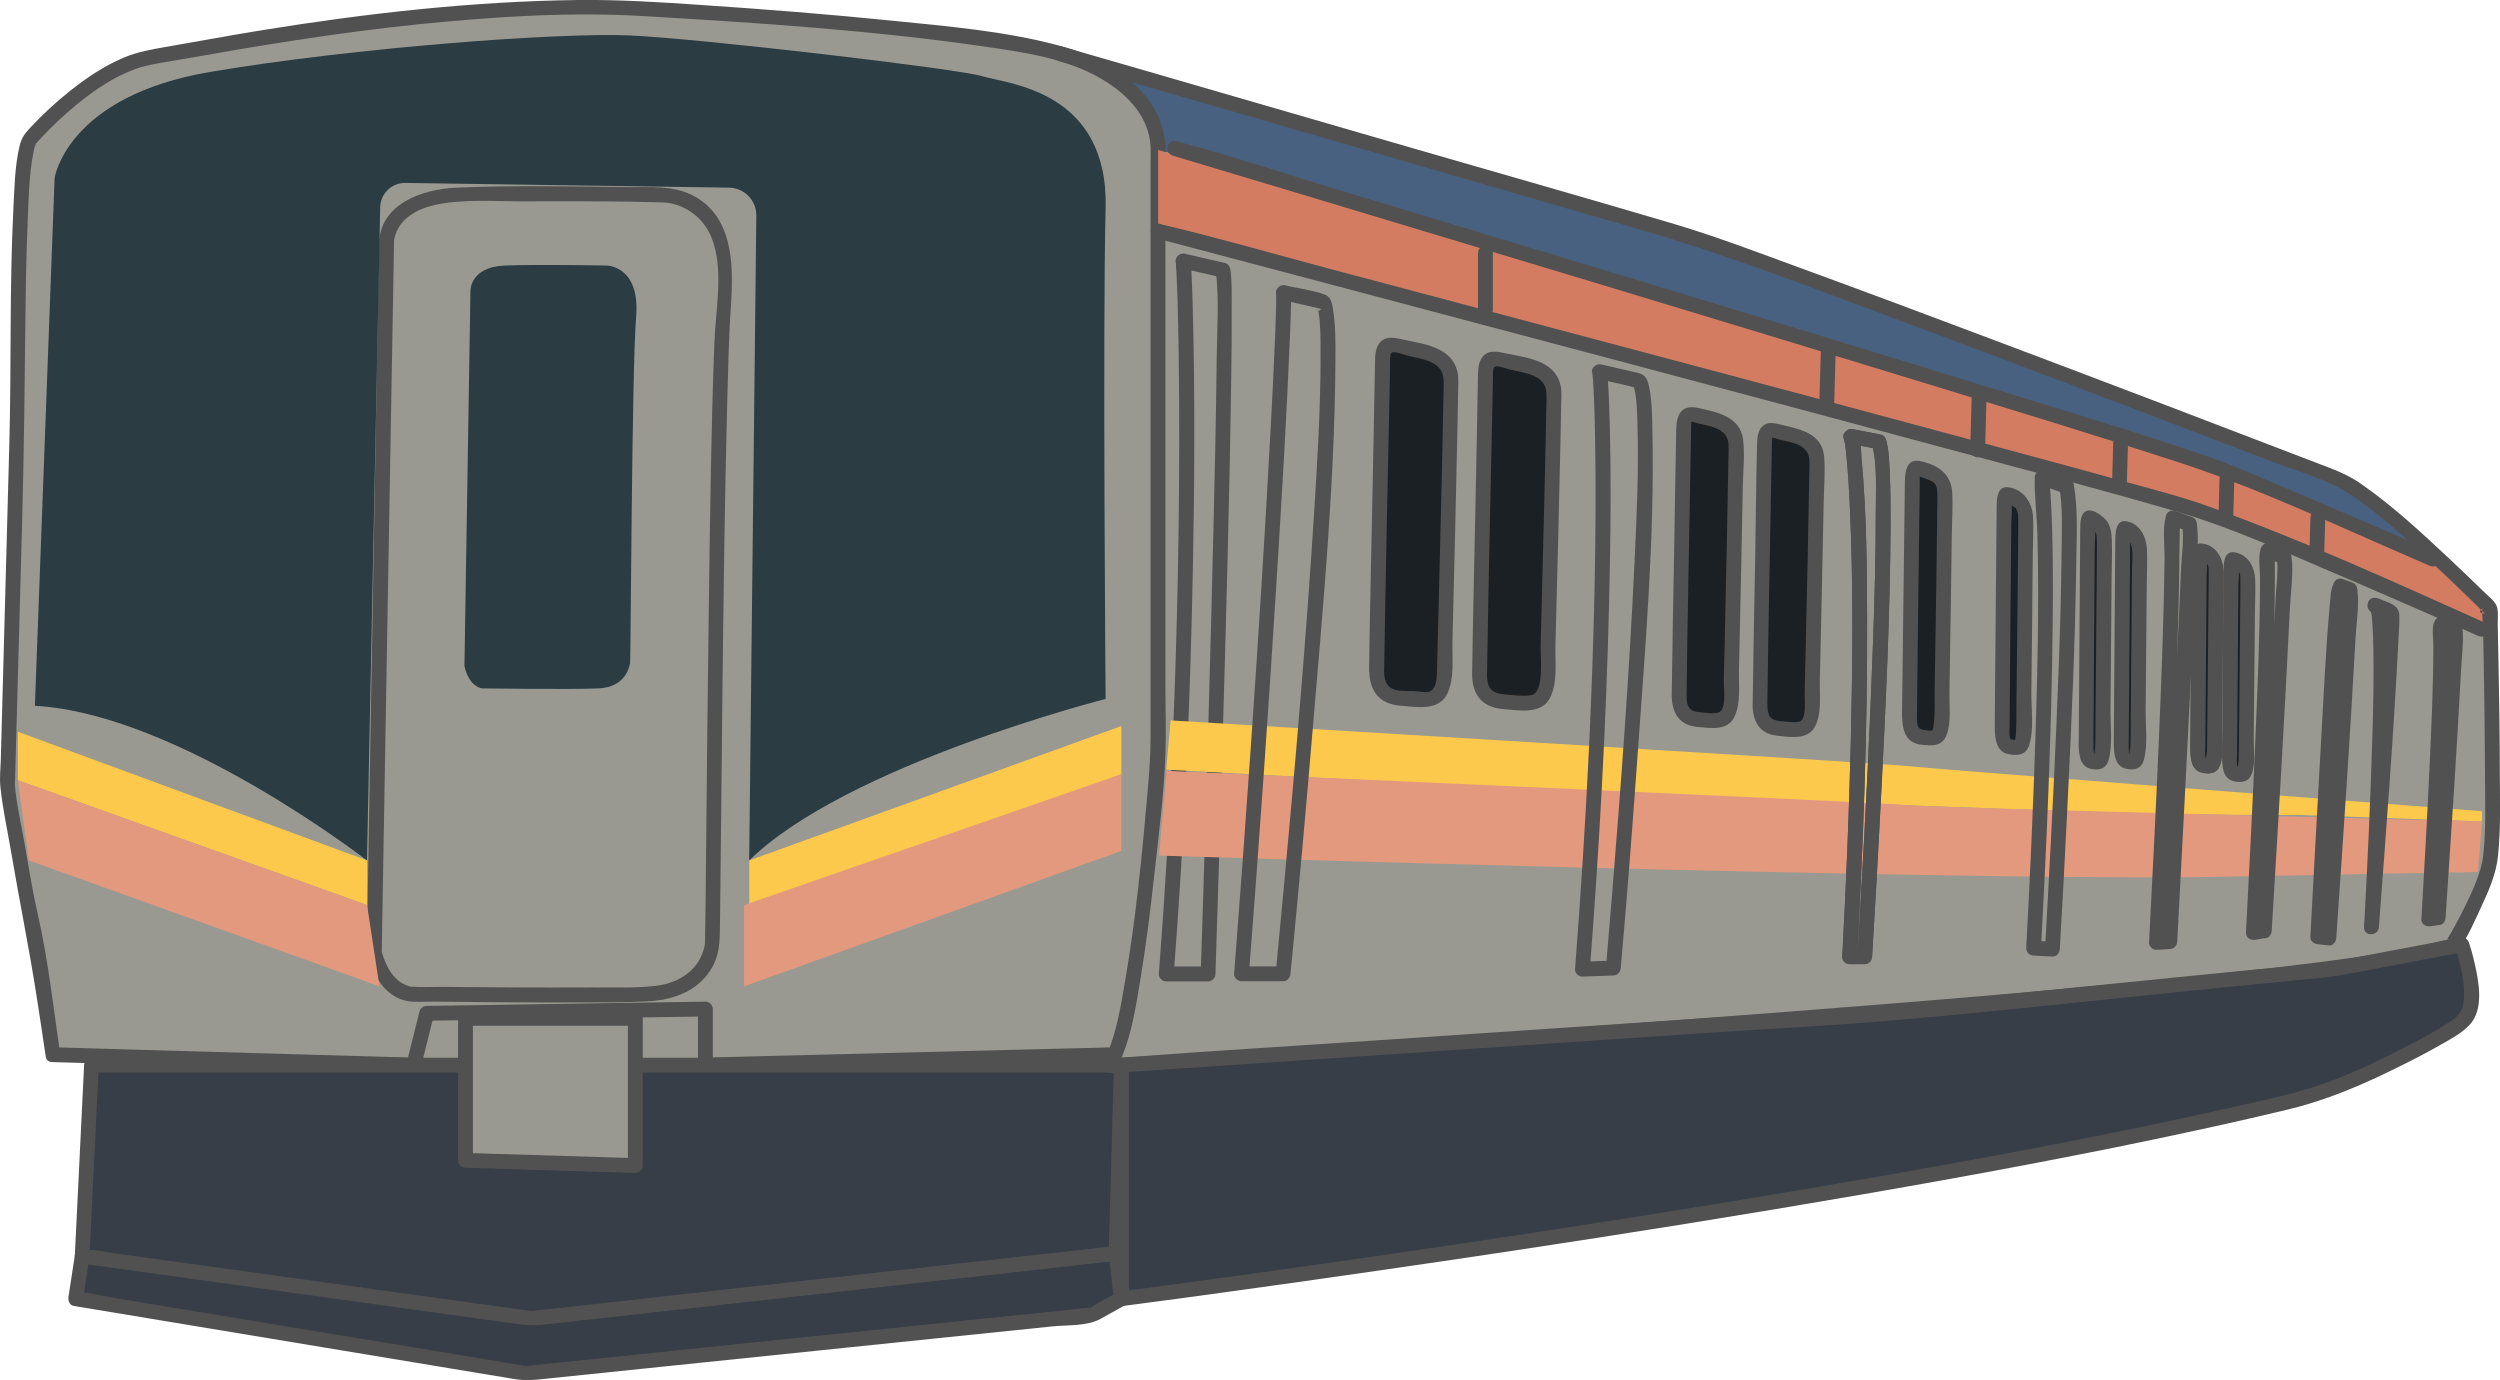 <svg width="192" height="106" viewBox="0 0 192 106" fill="none" xmlns="http://www.w3.org/2000/svg">
<g clip-path="url(#clip0_572_2)">
<path d="M6.311 96.476L5.815 99.745L40.393 105.48L83.914 100.978L86.118 99.745L85.723 96.261L6.311 96.476Z" fill="#373E48"/>
<path d="M5.761 96.322L5.259 99.591C5.219 99.872 5.326 100.234 5.654 100.294C10.646 101.125 15.644 101.949 20.635 102.78C26.906 103.818 33.183 104.857 39.454 105.902C40.285 106.043 40.928 105.996 41.772 105.902C44.278 105.641 46.777 105.386 49.283 105.125C56.82 104.348 64.357 103.564 71.894 102.787L80.798 101.869C81.937 101.748 83.478 101.869 84.51 101.293C85.139 100.944 85.769 100.589 86.399 100.241C86.56 100.154 86.701 99.939 86.68 99.752L86.285 96.268C86.252 95.96 86.051 95.698 85.716 95.698C83.083 95.705 80.45 95.712 77.817 95.719L58.85 95.772C51.199 95.792 43.554 95.812 35.904 95.832C29.291 95.853 22.678 95.866 16.072 95.886C13.895 95.886 11.717 95.899 9.54 95.906C8.515 95.906 7.463 95.846 6.445 95.913C6.398 95.913 6.358 95.913 6.311 95.913C5.581 95.913 5.574 97.052 6.311 97.052C8.944 97.045 11.577 97.038 14.21 97.032L33.177 96.978C40.828 96.958 48.472 96.938 56.123 96.918C62.736 96.898 69.348 96.884 75.954 96.864C78.132 96.864 80.309 96.851 82.487 96.844H84.51C84.838 96.844 85.26 96.911 85.582 96.837C85.622 96.831 85.675 96.837 85.716 96.837L85.146 96.268L85.541 99.752L85.823 99.263C85.18 99.618 84.503 99.946 83.887 100.341C83.579 100.542 83.625 100.382 83.887 100.415C83.84 100.415 83.786 100.428 83.739 100.428C83.177 100.442 82.594 100.549 82.031 100.603L74.165 101.413C66.635 102.19 59.098 102.974 51.567 103.751L43.045 104.636L40.855 104.864C40.707 104.877 40.56 104.897 40.412 104.911C40.479 104.911 40.593 104.944 40.359 104.911C34.791 103.973 29.224 103.061 23.656 102.144C19.985 101.534 16.314 100.924 12.649 100.321L8.582 99.644C7.825 99.517 7.041 99.316 6.271 99.263C6.17 99.256 6.063 99.229 5.962 99.209L6.358 99.912L6.86 96.643C6.967 95.926 5.869 95.618 5.761 96.342V96.322Z" fill="#515151"/>
<path d="M29.144 86.151L30.798 70.434H54.75L57.148 89.508L29.144 86.151Z" fill="#999991"/>
<path d="M88.945 17.747C88.945 17.747 83.921 79.378 82.219 83.86L148.01 77.549L184.851 73.737L188.302 72.685L190.627 68.069L191.41 62.367L191.424 48.62L170.956 39.769L153.778 35.019L88.959 17.754L88.945 17.747Z" fill="#999991"/>
<path d="M84.685 5.239L88.946 11.51C88.946 11.51 123.891 22.578 152.003 30.229L166.897 35.22L186.909 42.958L185.461 41.243C185.461 41.243 184.858 39.3 180.497 37.277C171.091 32.916 133.887 19.295 132.675 19.154C130.899 18.953 84.685 5.232 84.685 5.232V5.239Z" fill="#486180"/>
<path d="M4.06 81.006C4.06 81.006 2.633 71.345 2.318 70.233C2.003 69.121 0.576 60.257 0.576 60.257L1.367 31.274C1.367 31.274 1.206 11.952 2.318 10.686C3.43 9.42 7.705 4.978 11.818 4.341C15.939 3.705 31.897 0.255 48.003 0.589C48.003 0.589 76.692 2.137 82.433 4.449C82.433 4.449 88.945 6.432 88.945 11.51V57.966C88.945 57.966 87.619 76.229 85.636 80.999L54.187 81.797V77.495L32.782 77.824L31.79 81.797L4.067 80.999L4.06 81.006Z" fill="#999991"/>
<path d="M4.61 80.852C4.094 77.341 3.705 73.75 2.915 70.286C2.54 68.631 2.258 66.963 1.977 65.288C1.695 63.613 1.26 61.838 1.126 60.116C1.153 60.465 1.153 59.861 1.159 59.761L1.2 58.314L1.334 53.416L1.702 39.963C1.849 34.63 1.896 29.318 1.957 23.985C1.983 21.62 2.03 19.255 2.131 16.89C2.205 15.175 2.231 13.406 2.566 11.717C2.607 11.503 2.653 11.289 2.727 11.088C2.7 11.168 2.787 10.98 2.741 11.047C2.741 11.047 2.988 10.773 3.082 10.672C3.98 9.708 4.945 8.796 5.97 7.966C7.303 6.88 8.79 5.875 10.418 5.292C11.396 4.944 12.422 4.823 13.44 4.643C19.664 3.544 25.881 2.499 32.172 1.862C37.854 1.293 43.629 0.897 49.337 1.232C58.12 1.748 66.957 2.318 75.667 3.584C78.528 3.999 81.516 4.422 84.108 5.788C86.232 6.914 88.269 8.743 88.363 11.309C88.383 11.798 88.363 12.287 88.363 12.769V56.585C88.363 57.979 88.262 59.339 88.142 60.733C87.719 65.623 87.237 70.528 86.406 75.365C86.091 77.2 85.783 79.117 85.073 80.845L85.623 80.43C82.085 80.517 78.541 80.611 75.004 80.698C69.356 80.838 63.715 80.986 58.067 81.126C56.767 81.16 55.474 81.193 54.174 81.227L54.744 81.796V77.495C54.744 77.194 54.482 76.919 54.174 76.926C47.917 77.019 41.652 77.12 35.395 77.214C34.517 77.227 33.646 77.241 32.769 77.254C32.521 77.254 32.279 77.428 32.219 77.669C31.891 78.996 31.556 80.316 31.228 81.642L31.777 81.227C23.691 80.992 15.597 80.765 7.511 80.53C6.358 80.497 5.206 80.463 4.047 80.43C3.317 80.409 3.317 81.549 4.047 81.569C12.133 81.803 20.227 82.031 28.313 82.265C29.466 82.299 30.618 82.332 31.777 82.366C32.018 82.373 32.266 82.185 32.326 81.95C32.655 80.624 32.99 79.304 33.318 77.978L32.769 78.393C39.026 78.299 45.29 78.199 51.548 78.105C52.425 78.091 53.297 78.078 54.174 78.065L53.605 77.495V81.796C53.605 82.098 53.866 82.373 54.174 82.366C57.712 82.279 61.256 82.185 64.793 82.098C70.441 81.957 76.082 81.81 81.73 81.669C83.03 81.636 84.323 81.602 85.623 81.569C85.897 81.562 86.071 81.394 86.172 81.153C86.936 79.284 87.251 77.214 87.579 75.237C88.008 72.645 88.336 70.032 88.624 67.412C88.972 64.283 89.388 61.101 89.502 57.952C89.569 56.183 89.502 54.401 89.502 52.633V40.613C89.502 32.232 89.502 23.857 89.502 15.476C89.502 13.647 89.783 11.416 89.214 9.641C88.128 6.251 84.497 4.334 81.248 3.477C77.114 2.378 72.739 2.016 68.498 1.588C63.627 1.092 58.737 0.71 53.852 0.382C50.71 0.167 47.588 -0.034 44.419 -0C36.306 0.1 28.22 1.011 20.22 2.304C17.735 2.706 15.256 3.169 12.777 3.597C11.665 3.792 10.593 3.973 9.547 4.408C8.02 5.045 6.646 5.976 5.353 7.001C4.295 7.845 3.297 8.77 2.372 9.754C1.963 10.19 1.675 10.532 1.528 11.114C1.126 12.716 1.113 14.458 1.025 16.092C0.724 22.075 0.878 28.065 0.717 34.054L0.061 58.361C0.041 59.031 -0.04 59.734 0.027 60.404C0.195 62.079 0.57 63.754 0.851 65.409C1.488 69.181 2.258 72.913 2.841 76.698C3.069 78.178 3.297 79.666 3.511 81.147C3.618 81.87 4.717 81.562 4.61 80.845V80.852Z" fill="#515151"/>
<path d="M29.318 73.114C29.372 70.112 29.419 67.111 29.472 64.116C29.586 57.631 29.693 51.152 29.807 44.667L30.136 25.834L30.236 20.092C30.243 19.65 30.249 19.215 30.256 18.773C30.263 18.444 30.243 18.464 30.33 18.156C30.725 16.729 32.112 16.012 33.472 15.724C35.623 15.269 38.028 15.47 40.219 15.463C43.763 15.449 47.313 15.443 50.858 15.543C52.412 15.583 53.96 16.582 54.623 18.196C55.621 20.602 54.971 23.637 54.871 26.196C54.609 32.875 54.536 39.562 54.442 46.248C54.348 52.934 54.281 59.969 54.214 66.829C54.194 68.598 54.187 70.367 54.147 72.136C54.147 72.283 54.147 72.43 54.134 72.578C54.12 72.732 54.161 72.417 54.141 72.524C54.107 72.685 54.067 72.846 54.02 73C53.511 74.661 51.97 75.539 50.308 75.72C48.741 75.894 47.119 75.827 45.545 75.834C43.522 75.847 41.505 75.841 39.482 75.834C37.673 75.827 35.864 75.807 34.062 75.794C33.211 75.787 32.333 75.841 31.489 75.767C31.475 75.767 31.643 75.807 31.449 75.753C31.254 75.7 31.067 75.62 30.886 75.512C29.981 74.97 29.553 73.951 29.285 72.98C29.097 72.27 27.992 72.571 28.186 73.281C28.595 74.795 29.546 76.544 31.241 76.872C31.857 76.993 32.541 76.919 33.164 76.926C36.983 76.966 40.808 77 44.627 76.986C46.309 76.986 47.997 76.986 49.678 76.906C51.581 76.819 53.471 76.196 54.549 74.534C55.279 73.402 55.279 72.33 55.293 71.057C55.373 65.161 55.413 59.266 55.48 53.37C55.568 45.812 55.655 38.262 55.856 30.705C55.923 28.233 55.976 25.754 56.144 23.281C56.345 20.24 56.278 16.535 53.136 14.974C51.635 14.23 49.967 14.391 48.345 14.371C43.923 14.317 39.482 14.223 35.06 14.411C32.527 14.518 29.291 15.59 29.11 18.572C29.057 19.496 29.077 20.434 29.064 21.359L28.776 37.994C28.655 45.035 28.534 52.083 28.407 59.125L28.179 72.451L28.166 73.121C28.152 73.851 29.291 73.857 29.305 73.121L29.318 73.114Z" fill="#515151"/>
<path d="M35.669 51.172L36.131 22.29C36.131 22.29 36.131 20.494 38.771 20.394C41.411 20.293 46.59 20.394 46.59 20.394C46.59 20.394 49.182 20.394 48.854 24.34C48.526 28.286 48.439 50.723 48.392 50.918C48.345 51.112 48.117 52.767 45.986 52.867C43.856 52.968 37.009 52.867 37.009 52.867C37.009 52.867 36.037 52.767 35.669 51.166V51.172Z" fill="#2B3C43"/>
<path d="M2.68 54.2L4.194 13.667C4.194 13.667 5.125 7.376 16.193 5.514C27.261 3.651 42.985 2.486 48.338 2.72C53.698 2.954 73.616 5.279 75.479 5.862C77.341 6.445 85.146 6.907 84.912 15.999C84.677 25.084 84.912 53.678 84.912 53.678C84.912 53.678 64.987 58.75 57.537 66.086L58.086 16.568C58.1 15.389 57.162 14.424 55.983 14.411L31.127 14.049C30.081 14.036 29.224 14.867 29.197 15.912L28.185 66.086C28.185 66.086 13.627 54.79 2.68 54.207V54.2Z" fill="#2B3C43"/>
<path d="M1.373 56.197L28.192 66.079V69.509L1.373 59.922V56.197Z" fill="#FCC94C"/>
<path d="M1.373 59.922L2.211 66.079L29.143 75.747L28.192 69.509L1.373 59.922Z" fill="#E3997E"/>
<path d="M86.118 55.761L57.544 66.079V70.434L86.118 59.46V55.761Z" fill="#FCC94C"/>
<path d="M88.945 11.51V17.747C88.945 17.747 123.77 26.892 151.882 34.55L171.941 40.372L190.62 48.352L191.23 47.956C191.23 47.956 191.27 44.975 186.902 42.965C175.023 37.505 159.285 31.951 158.073 31.817C156.297 31.616 88.945 11.517 88.945 11.517V11.51Z" fill="#D37C62"/>
<path d="M86.118 59.46V65.349L57.148 75.747V69.509L86.118 59.46Z" fill="#E3997E"/>
<path d="M7.028 81.803L6.312 96.476L40.828 101.259L85.723 96.261L86.118 81.803H7.028Z" fill="#373E48"/>
<path d="M6.459 81.803C6.251 86.071 6.043 90.339 5.836 94.606L5.742 96.476C5.728 96.697 5.923 96.992 6.157 97.025C11.028 97.702 15.905 98.378 20.776 99.055C27.074 99.926 33.365 100.804 39.662 101.675C40.466 101.788 41.069 101.809 41.88 101.715L48.573 100.971C55.929 100.154 63.279 99.336 70.635 98.512C75.586 97.963 80.544 97.427 85.495 96.858C85.569 96.851 85.649 96.837 85.723 96.831C86.038 96.797 86.286 96.596 86.292 96.261C86.406 92.054 86.52 87.846 86.641 83.639L86.694 81.803C86.701 81.495 86.426 81.234 86.125 81.234H78.253C71.948 81.234 65.644 81.234 59.346 81.234H10.237C9.219 81.234 8.174 81.167 7.162 81.234C7.115 81.234 7.075 81.234 7.028 81.234C6.298 81.234 6.291 82.373 7.028 82.373H33.814C41.411 82.373 49.002 82.373 56.599 82.373C63.192 82.373 69.784 82.373 76.377 82.373H84.906C85.234 82.373 85.669 82.453 85.984 82.373C86.024 82.366 86.078 82.373 86.118 82.373L85.549 81.803C85.435 86.011 85.321 90.218 85.2 94.425L85.147 96.261L85.716 95.692C81.589 96.154 77.462 96.61 73.328 97.072C65.885 97.903 58.448 98.727 51.005 99.558C48.359 99.852 45.719 100.147 43.073 100.442C42.423 100.516 41.773 100.569 41.13 100.656C41.029 100.67 40.922 100.683 40.815 100.69C41.083 100.67 40.842 100.69 40.701 100.676C35.066 99.892 29.425 99.115 23.791 98.332C20.186 97.829 16.575 97.333 12.971 96.831L8.998 96.281C8.268 96.181 7.49 95.987 6.754 95.973C6.66 95.973 6.553 95.946 6.459 95.933L6.874 96.482C7.082 92.215 7.29 87.947 7.497 83.679L7.591 81.81C7.624 81.08 6.486 81.08 6.452 81.81L6.459 81.803Z" fill="#515151"/>
<path d="M35.75 78.206V89.113L48.794 89.508V78.206H35.75Z" fill="#999991"/>
<path d="M35.18 78.206V89.113C35.18 89.427 35.441 89.675 35.749 89.682C39.548 89.796 43.353 89.917 47.152 90.031C47.701 90.051 48.244 90.064 48.794 90.084C49.102 90.091 49.363 89.816 49.363 89.515V78.206C49.363 77.897 49.102 77.636 48.794 77.636H35.749C35.019 77.636 35.012 78.775 35.749 78.775H48.794L48.224 78.206V89.515L48.794 88.945C44.995 88.831 41.189 88.711 37.391 88.597C36.841 88.577 36.298 88.563 35.749 88.543L36.319 89.113V78.206C36.319 77.475 35.18 77.469 35.18 78.206Z" fill="#515151"/>
<path d="M86.118 82.373C90.513 82.105 94.902 81.823 99.297 81.535C109.4 80.872 119.496 80.175 129.586 79.425C140.781 78.594 151.97 77.71 163.145 76.644C167.687 76.209 172.23 75.754 176.759 75.204C179.887 74.822 183.036 74.434 186.131 73.817C186.868 73.67 188.349 73.569 188.825 72.926C189.542 71.955 190.057 70.722 190.567 69.63C191.143 68.397 191.706 67.111 191.846 65.744C192.067 63.66 191.994 61.523 191.987 59.426C191.987 56.599 191.94 53.778 191.886 50.951C191.866 49.953 191.846 48.955 191.826 47.956C191.819 47.561 191.873 47.105 191.799 46.717C191.699 46.201 191.116 45.806 190.761 45.451C189.91 44.613 189.046 43.789 188.175 42.972C186.018 40.949 183.82 38.898 181.388 37.203C180.618 36.661 179.86 36.299 178.996 35.964C170.595 32.735 162.187 29.526 153.758 26.35C148.586 24.4 143.407 22.457 138.215 20.561C135.039 19.402 131.864 18.183 128.628 17.218C122.009 15.255 115.362 13.373 108.73 11.45C100.194 8.978 91.659 6.499 83.124 4.026C82.621 3.879 82.125 3.738 81.623 3.591C80.919 3.383 80.618 4.489 81.321 4.69C87.746 6.552 94.165 8.415 100.59 10.277C109.205 12.776 117.821 15.275 126.437 17.774C132.648 19.576 138.698 21.935 144.754 24.186C154.676 27.877 164.565 31.649 174.454 35.435C176.383 36.172 178.715 36.815 180.35 37.873C182.755 39.428 184.885 41.464 186.976 43.407C187.9 44.265 188.811 45.136 189.716 46.02C189.99 46.288 190.265 46.556 190.533 46.824C190.593 46.884 190.674 47.005 190.754 47.045C191.069 47.199 190.057 47.139 190.667 46.724C190.567 46.797 190.694 47.836 190.694 47.956C190.714 49.008 190.741 50.053 190.754 51.105C190.801 53.879 190.841 56.653 190.848 59.426C190.848 61.517 190.942 63.66 190.707 65.744C190.567 66.963 189.89 68.444 189.3 69.637C188.979 70.3 188.63 70.95 188.269 71.593C188.161 71.787 188.014 71.981 187.927 72.189C187.719 72.698 187.94 71.935 188.101 72.156C188.061 72.095 185.528 72.779 185.327 72.812C183.941 73.074 182.547 73.288 181.154 73.489C177.221 74.052 173.261 74.487 169.308 74.896C158.616 76.008 147.903 76.879 137.183 77.71C126.464 78.54 115.905 79.291 105.266 80.001C99.169 80.41 93.079 80.805 86.983 81.187C86.694 81.207 86.406 81.22 86.118 81.24C85.388 81.287 85.381 82.426 86.118 82.379V82.373Z" fill="#515151"/>
<path d="M90.058 11.952C93.341 12.937 96.623 13.922 99.906 14.907C107.524 17.198 115.141 19.496 122.759 21.794C131.341 24.387 139.917 26.993 148.492 29.626C154.737 31.542 160.994 33.445 167.205 35.468C173.502 37.518 179.519 40.399 185.595 43.012C185.937 43.159 186.272 43.307 186.614 43.454C187.277 43.742 187.86 42.757 187.19 42.469C183.478 40.868 179.76 39.274 176.035 37.692C173.683 36.694 171.352 35.649 168.926 34.838C163.259 32.942 157.524 31.214 151.815 29.459C143.334 26.846 134.838 24.266 126.35 21.694C118.404 19.288 110.458 16.89 102.512 14.498C98.533 13.299 94.567 11.952 90.54 10.9C90.48 10.887 90.419 10.867 90.359 10.847C89.656 10.639 89.354 11.738 90.058 11.945V11.952Z" fill="#515151"/>
<path d="M190.908 47.856C183.9 44.707 176.852 41.484 169.616 38.892C167.586 38.161 165.482 37.625 163.405 37.049C160.263 36.178 157.114 35.327 153.972 34.477C145.316 32.138 136.647 29.82 127.984 27.516C119.475 25.251 110.967 22.993 102.458 20.735C98.077 19.576 93.702 18.297 89.287 17.252C89.22 17.238 89.153 17.218 89.086 17.198C88.375 17.01 88.074 18.109 88.784 18.297C92.382 19.248 95.98 20.2 99.577 21.151C107.758 23.315 115.938 25.486 124.118 27.663C132.962 30.015 141.806 32.373 150.642 34.758C156.23 36.265 161.831 37.726 167.378 39.354C171.284 40.5 175.056 42.215 178.795 43.809C182.533 45.404 186.084 46.951 189.708 48.566C189.916 48.66 190.124 48.754 190.325 48.841C190.988 49.136 191.571 48.157 190.901 47.856H190.908Z" fill="#515151"/>
<path d="M113.513 19.436V23.757C113.513 24.487 114.652 24.494 114.652 23.757V19.436C114.652 18.706 113.513 18.699 113.513 19.436Z" fill="#515151"/>
<path d="M139.849 26.611C139.816 27.871 139.776 29.13 139.742 30.383L139.729 30.926C139.722 31.234 139.997 31.495 140.298 31.495C140.6 31.495 140.861 31.234 140.868 30.926C140.901 29.666 140.941 28.407 140.975 27.154L140.988 26.611C140.995 26.303 140.72 26.042 140.419 26.042C140.117 26.042 139.856 26.303 139.849 26.611Z" fill="#515151"/>
<path d="M151.433 30.236C151.4 31.495 151.36 32.755 151.326 34.008L151.313 34.55C151.306 34.858 151.581 35.12 151.882 35.12C152.184 35.12 152.445 34.858 152.452 34.55C152.485 33.291 152.525 32.031 152.559 30.778L152.572 30.236C152.579 29.927 152.304 29.666 152.003 29.666C151.701 29.666 151.44 29.927 151.433 30.236Z" fill="#515151"/>
<path d="M162.293 34.054C162.266 34.925 162.246 35.79 162.22 36.661L162.206 37.036C162.199 37.337 162.474 37.619 162.776 37.605C163.077 37.592 163.338 37.357 163.345 37.036C163.372 36.165 163.392 35.301 163.419 34.43L163.432 34.054C163.439 33.753 163.164 33.472 162.863 33.485C162.561 33.498 162.3 33.733 162.293 34.054Z" fill="#515151"/>
<path d="M170.46 36.775C170.433 37.645 170.413 38.51 170.387 39.381L170.373 39.756C170.366 40.057 170.641 40.339 170.943 40.325C171.244 40.312 171.505 40.078 171.512 39.756C171.539 38.885 171.559 38.021 171.586 37.15L171.599 36.775C171.606 36.473 171.331 36.192 171.03 36.205C170.728 36.218 170.467 36.453 170.46 36.775Z" fill="#515151"/>
<path d="M177.442 39.756C177.415 40.627 177.395 41.491 177.368 42.362L177.355 42.737C177.348 43.039 177.623 43.32 177.924 43.307C178.226 43.293 178.487 43.059 178.494 42.737C178.52 41.866 178.54 41.002 178.567 40.131L178.581 39.756C178.587 39.455 178.313 39.173 178.011 39.187C177.71 39.2 177.448 39.434 177.442 39.756Z" fill="#515151"/>
<path d="M90.352 20.327C90.292 20.22 90.312 20.106 90.312 20.307C90.312 20.508 90.339 20.735 90.352 20.95C90.392 21.687 90.412 22.424 90.439 23.168C90.513 25.794 90.546 28.42 90.56 31.046C90.6 39.609 90.426 48.178 90.071 56.733C89.816 62.763 89.468 68.786 88.999 74.802C88.972 75.11 89.28 75.372 89.568 75.372H92.777C93.092 75.372 93.34 75.11 93.347 74.802C93.534 69.061 93.709 63.325 93.876 57.584C94.151 48.037 94.425 38.49 94.559 28.936C94.586 27.154 94.606 25.372 94.593 23.59C94.593 22.652 94.62 21.687 94.499 20.749C94.466 20.508 94.345 20.26 94.084 20.2L91.002 19.489C90.285 19.329 89.984 20.421 90.7 20.588L93.782 21.298L93.367 20.749C93.648 22.973 93.467 25.318 93.441 27.549C93.394 31.917 93.3 36.292 93.193 40.66C92.972 49.96 92.704 59.259 92.416 68.551C92.349 70.635 92.288 72.712 92.215 74.795L92.784 74.226H89.575L90.144 74.795C90.948 64.458 91.411 54.1 91.612 43.729C91.739 36.996 91.786 30.249 91.598 23.516C91.578 22.658 91.551 21.808 91.504 20.95C91.484 20.588 91.531 20.079 91.344 19.751C90.989 19.108 90.004 19.684 90.359 20.327H90.352Z" fill="#515151"/>
<path d="M89.903 55.333L89.568 59.111C89.568 59.111 155.869 62.803 176.631 62.589L190.62 63.091V62.3C190.62 62.3 148.13 59.031 146.362 58.823C144.593 58.616 89.903 55.326 89.903 55.326V55.333Z" fill="#FCC94C"/>
<path d="M89.589 59.212L89.013 65.711C89.013 65.711 148.03 67.58 168.793 67.365L190.305 66.97L190.62 63.084C190.62 63.084 148.198 62.039 146.429 61.831C144.66 61.624 89.589 59.205 89.589 59.205V59.212Z" fill="#E3997E"/>
<path d="M98.064 22.759C97.977 22.605 98.01 22.451 98.01 22.719C98.01 22.913 98.01 23.107 98.01 23.302C97.997 23.978 97.977 24.655 97.95 25.331C97.856 27.764 97.729 30.189 97.602 32.621C97.166 40.754 96.65 48.888 96.087 57.014C95.679 62.937 95.243 68.866 94.781 74.789C94.754 75.097 95.062 75.358 95.35 75.358H98.54C98.868 75.358 99.082 75.097 99.109 74.789C99.725 68.551 100.288 62.307 100.811 56.056C101.601 46.684 102.499 37.244 102.559 27.831C102.566 26.471 102.593 25.07 102.372 23.724C102.291 23.241 102.211 22.779 101.702 22.605C100.75 22.276 99.692 22.142 98.714 21.921C97.997 21.761 97.695 22.853 98.412 23.02L101.152 23.65C101.152 23.65 101.467 23.744 101.481 23.724C101.052 24.246 101.186 23.074 101.166 23.529C101.166 23.663 101.239 23.844 101.266 23.978C101.427 24.896 101.42 26.243 101.42 27.315C101.42 31.408 101.172 35.502 100.911 39.582C100.308 49.109 99.484 58.629 98.6 68.129C98.392 70.347 98.184 72.564 97.97 74.789L98.54 74.219H95.35L95.92 74.789C96.704 64.719 97.414 54.636 98.044 44.553C98.439 38.255 98.821 31.957 99.075 25.653C99.109 24.869 99.136 24.085 99.149 23.302C99.149 22.96 99.223 22.491 99.049 22.176C98.694 21.533 97.709 22.109 98.064 22.752V22.759Z" fill="#515151"/>
<path d="M122.343 28.822C122.243 28.661 122.303 28.835 122.303 28.728C122.303 28.876 122.33 29.03 122.343 29.17C122.383 29.686 122.403 30.202 122.423 30.718C122.497 32.627 122.524 34.544 122.537 36.46C122.571 43.454 122.363 50.455 122.035 57.443C121.767 63.111 121.398 68.772 120.963 74.434C120.943 74.735 121.244 75.016 121.532 75.003C122.323 74.976 123.113 74.943 123.904 74.916C124.232 74.903 124.447 74.661 124.474 74.347C124.963 68.833 125.391 63.319 125.78 57.798C126.363 49.598 127.08 41.31 126.905 33.076C126.879 31.911 126.885 30.678 126.611 29.539C126.483 29.003 126.276 28.742 125.726 28.621L122.986 27.991C122.269 27.831 121.968 28.922 122.685 29.09L125.063 29.633C125.224 29.673 125.405 29.74 125.566 29.747C125.941 29.76 125.552 29.559 125.438 29.559C125.351 29.559 125.465 29.459 125.458 29.626C125.458 29.686 125.499 29.78 125.512 29.84C125.726 30.725 125.733 31.743 125.76 32.715C125.86 36.285 125.693 39.87 125.519 43.434C125.123 51.795 124.5 60.15 123.824 68.491C123.663 70.441 123.502 72.39 123.335 74.34L123.904 73.77C123.113 73.797 122.323 73.831 121.532 73.857L122.102 74.427C122.825 65.094 123.348 55.748 123.576 46.395C123.696 41.257 123.77 36.105 123.576 30.966C123.556 30.37 123.529 29.767 123.482 29.17C123.462 28.882 123.482 28.5 123.328 28.246C122.946 27.623 121.961 28.192 122.343 28.822Z" fill="#515151"/>
<path d="M141.659 33.8C141.532 33.606 141.659 33.9 141.693 34.068C141.733 34.316 141.706 34.121 141.739 34.403C141.766 34.604 141.786 34.805 141.806 35.006C141.94 36.393 142.021 37.793 142.081 39.187C142.342 45.122 142.282 51.072 142.141 57.008C142.007 62.502 141.78 67.989 141.485 73.476C141.471 73.784 141.76 74.045 142.054 74.045H143.207C143.528 74.045 143.756 73.784 143.776 73.476C144.031 69.375 144.259 65.275 144.466 61.175C144.821 54.214 145.163 47.239 145.196 40.272C145.196 38.919 145.196 37.565 145.129 36.212C145.089 35.408 145.069 34.55 144.848 33.773C144.794 33.592 144.64 33.411 144.453 33.378C143.736 33.237 143.019 33.096 142.302 32.962C141.585 32.828 141.277 33.92 142.001 34.061C142.724 34.202 143.434 34.343 144.151 34.477L143.756 34.081C144.198 35.649 144.058 37.706 144.058 39.414C144.064 42.644 143.97 45.88 143.857 49.109C143.622 55.768 143.287 62.421 142.905 69.074C142.818 70.548 142.738 72.015 142.644 73.489L143.213 72.919H142.061L142.63 73.489C143.093 64.773 143.428 56.043 143.394 47.313C143.381 43.287 143.341 39.233 142.965 35.214C142.912 34.651 142.979 33.726 142.651 33.23C142.249 32.621 141.257 33.19 141.666 33.807L141.659 33.8Z" fill="#515151"/>
<path d="M141.659 33.8C141.532 33.606 141.659 33.9 141.693 34.068C141.733 34.316 141.706 34.121 141.739 34.403C141.766 34.604 141.786 34.805 141.806 35.006C141.94 36.393 142.021 37.793 142.081 39.187C142.342 45.122 142.282 51.072 142.141 57.008C142.007 62.502 141.78 67.989 141.485 73.476C141.471 73.784 141.76 74.045 142.054 74.045H143.207C143.528 74.045 143.756 73.784 143.776 73.476C144.031 69.375 144.259 65.275 144.466 61.175C144.821 54.214 145.163 47.239 145.196 40.272C145.196 38.919 145.196 37.565 145.129 36.212C145.089 35.408 145.069 34.55 144.848 33.773C144.794 33.592 144.64 33.411 144.453 33.378C143.736 33.237 143.019 33.096 142.302 32.962C141.585 32.828 141.277 33.92 142.001 34.061C142.724 34.202 143.434 34.343 144.151 34.477L143.756 34.081C144.198 35.649 144.058 37.706 144.058 39.414C144.064 42.644 143.97 45.88 143.857 49.109C143.622 55.768 143.287 62.421 142.905 69.074C142.818 70.548 142.738 72.015 142.644 73.489L143.213 72.919H142.061L142.63 73.489C143.093 64.773 143.428 56.043 143.394 47.313C143.381 43.287 143.341 39.233 142.965 35.214C142.912 34.651 142.979 33.726 142.651 33.23C142.249 32.621 141.257 33.19 141.666 33.807L141.659 33.8Z" fill="#515151"/>
<path d="M156.264 36.694C156.237 38.135 156.438 39.608 156.472 41.049C156.606 46.275 156.485 51.507 156.318 56.733C156.15 61.959 155.902 67.459 155.614 72.819C155.594 73.141 155.889 73.375 156.184 73.388L157.624 73.462C157.946 73.482 158.174 73.187 158.194 72.893C158.408 69.255 158.596 65.617 158.777 61.979C159.078 55.782 159.373 49.578 159.453 43.374C159.48 41.35 159.614 39.213 159.266 37.203C159.232 37.002 159.045 36.868 158.87 36.808L156.981 36.138C156.291 35.89 155.989 36.996 156.68 37.237L158.569 37.907L158.174 37.511C158.428 38.979 158.341 40.982 158.328 42.617C158.301 45.504 158.214 48.392 158.107 51.279C157.892 57.182 157.597 63.078 157.276 68.973C157.202 70.28 157.135 71.586 157.055 72.893L157.624 72.323L156.184 72.249L156.753 72.819C157.189 64.585 157.557 56.338 157.644 48.09C157.678 44.754 157.684 41.411 157.49 38.081C157.463 37.625 157.39 37.15 157.403 36.688C157.416 35.957 156.278 35.957 156.264 36.688V36.694Z" fill="#515151"/>
<path d="M166.34 39.635C166.066 40.647 166.253 41.92 166.24 42.952C166.18 47.554 165.999 52.15 165.804 56.746C165.583 61.959 165.322 67.164 165.047 72.377C165.034 72.672 165.322 72.966 165.617 72.946L166.642 72.886C166.963 72.866 167.191 72.638 167.211 72.317C167.399 68.793 167.587 65.262 167.767 61.738C168.062 56.036 168.357 50.335 168.598 44.633C168.658 43.22 168.906 41.645 168.725 40.238C168.692 39.97 168.571 39.783 168.31 39.689L167.051 39.24C166.36 38.992 166.059 40.091 166.749 40.339L168.009 40.788L167.593 40.238C167.747 41.391 167.546 42.664 167.499 43.816C167.392 46.389 167.272 48.968 167.144 51.541C166.87 57.175 166.582 62.81 166.287 68.444C166.22 69.737 166.153 71.03 166.079 72.317L166.649 71.747L165.623 71.807L166.193 72.377C166.608 64.578 166.997 56.773 167.245 48.968C167.332 46.261 167.379 43.548 167.406 40.841C167.406 40.607 167.412 40.372 167.419 40.138C167.419 40.071 167.426 39.997 167.432 39.93C167.406 40.064 167.426 40.024 167.432 39.93C167.627 39.22 166.528 38.919 166.334 39.629L166.34 39.635Z" fill="#515151"/>
<path d="M173.61 42.161C173.422 42.844 173.57 43.689 173.57 44.385C173.57 48.392 173.395 52.398 173.228 56.405C173.014 61.483 172.759 66.555 172.491 71.626C172.471 72.028 172.873 72.236 173.215 72.176L174.052 72.035C174.307 71.995 174.454 71.72 174.467 71.486C174.963 63.245 175.466 55.004 175.861 46.757C175.921 45.477 176.156 44.044 175.988 42.764C175.955 42.496 175.834 42.309 175.573 42.215L174.313 41.766C173.623 41.518 173.322 42.617 174.012 42.865L175.271 43.313L174.856 42.764C174.997 43.816 174.809 44.995 174.762 46.047C174.655 48.325 174.534 50.603 174.414 52.881C174.139 57.925 173.844 62.97 173.543 68.009C173.476 69.168 173.402 70.32 173.335 71.479L173.751 70.93L172.913 71.07L173.637 71.62C174.032 64.19 174.42 56.753 174.628 49.31C174.688 47.186 174.729 45.062 174.702 42.938C174.702 42.804 174.702 42.67 174.702 42.536C174.702 42.342 174.655 42.684 174.715 42.456C174.91 41.746 173.811 41.444 173.617 42.154L173.61 42.161Z" fill="#515151"/>
<path d="M186.922 47.802C186.761 48.338 186.882 49.022 186.882 49.564C186.882 52.639 186.735 55.715 186.594 58.79C186.413 62.722 186.192 66.655 185.964 70.588C185.937 70.997 186.346 71.191 186.688 71.137L187.405 71.03C187.659 70.99 187.807 70.709 187.82 70.481C188.249 64.083 188.684 57.684 189.019 51.279C189.073 50.268 189.24 49.169 189.1 48.157C189.073 47.963 188.872 47.816 188.704 47.762L187.626 47.414C186.929 47.186 186.627 48.285 187.324 48.513L188.403 48.861L188.008 48.466C187.967 48.198 188.001 48.526 187.994 48.6C187.987 48.794 187.987 48.988 187.981 49.182C187.961 49.765 187.934 50.348 187.9 50.931C187.813 52.7 187.706 54.475 187.599 56.244C187.364 60.116 187.116 63.989 186.862 67.855C186.802 68.732 186.748 69.61 186.688 70.487L187.103 69.938L186.386 70.045L187.11 70.595C187.545 63.232 188.075 55.835 188.021 48.459C188.021 48.358 188.021 48.251 188.021 48.151C188.021 48.017 187.967 48.325 188.034 48.124C188.249 47.42 187.15 47.119 186.936 47.822L186.922 47.802Z" fill="#515151"/>
<path d="M179.204 44.868C179.151 45.042 179.258 44.72 179.204 44.868C179.171 44.955 179.124 45.042 179.097 45.129C178.99 45.498 178.976 45.913 178.943 46.295C178.608 49.859 178.461 53.45 178.253 57.021C177.972 61.999 177.704 66.97 177.436 71.948C177.415 72.276 177.71 72.484 178.005 72.517L178.856 72.611C179.177 72.645 179.405 72.323 179.425 72.042C179.955 64.364 180.484 56.686 180.906 48.995C180.973 47.802 181.201 46.469 181.047 45.276C181.013 45.008 180.893 44.821 180.631 44.727L179.901 44.466C179.211 44.218 178.909 45.317 179.6 45.565L180.33 45.826L179.914 45.276C180.042 46.261 179.861 47.36 179.814 48.345C179.7 50.509 179.566 52.673 179.432 54.837C179.144 59.507 178.829 64.17 178.514 68.839C178.441 69.905 178.367 70.97 178.3 72.035L178.869 71.466L178.018 71.372L178.588 71.941C178.97 64.773 179.345 57.604 179.794 50.435C179.874 49.162 179.955 47.889 180.062 46.623C180.089 46.335 180.115 46.047 180.149 45.759C180.176 45.531 180.129 45.853 180.162 45.645C180.169 45.591 180.182 45.538 180.189 45.484C180.229 45.283 180.189 45.444 180.189 45.444C180.216 45.35 180.276 45.263 180.303 45.169C180.504 44.466 179.405 44.164 179.204 44.868Z" fill="#515151"/>
<path d="M181.877 46.308C181.803 46.576 181.857 46.871 182.125 47.025C182.346 47.153 182.493 47.065 182.708 47.025C183.043 46.965 182.654 47.012 182.735 47.005C182.54 47.019 182.447 47.106 182.212 47.005C182.212 47.005 182.024 46.851 182.065 46.864C182.085 46.864 182.045 46.73 182.065 46.885C182.078 46.965 182.105 47.052 182.118 47.139C182.172 47.4 182.132 47.179 182.159 47.427C182.179 47.615 182.192 47.802 182.205 47.99C182.246 48.573 182.266 49.156 182.272 49.739C182.319 52.01 182.266 54.281 182.199 56.552C182.058 61.436 181.824 66.327 181.562 71.204C181.522 71.941 182.648 71.928 182.701 71.204C183.251 63.794 183.84 56.378 184.209 48.955C184.235 48.385 184.289 47.809 184.269 47.246C184.242 46.409 183.358 46.268 182.694 45.973C182.031 45.678 181.448 46.657 182.118 46.958L183.398 47.528L183.117 47.039C183.237 47.95 183.07 48.961 183.016 49.873C182.909 51.789 182.782 53.705 182.654 55.621C182.373 59.848 182.071 64.076 181.763 68.303C181.69 69.275 181.623 70.24 181.549 71.211H182.688C183.056 64.284 183.478 57.329 183.405 50.388C183.391 49.337 183.385 48.278 183.251 47.233C183.197 46.831 183.157 46.261 182.761 46.027C182.547 45.906 182.319 45.926 182.112 46.027C182.078 46.04 181.998 46.094 181.984 46.127C182.192 45.766 182.728 46.529 182.942 46.529C182.956 46.529 182.895 46.757 182.942 46.617C183.143 45.906 182.045 45.605 181.844 46.315L181.877 46.308Z" fill="#515151"/>
<path d="M105.735 51.48C105.735 51.159 106.19 27.891 106.19 27.891C106.19 27.891 106.07 26.444 106.84 26.491C107.349 26.524 109.011 26.953 110.069 27.234C110.793 27.428 111.342 28.099 111.429 28.922C111.496 29.546 110.987 49.189 110.987 49.196C110.88 51.246 111.228 53.872 109.486 53.685C107.745 53.497 105.694 54.147 105.728 51.48H105.735Z" fill="#1B2024"/>
<path d="M106.304 51.48C106.411 44.024 106.592 36.567 106.739 29.11C106.746 28.721 106.759 28.333 106.759 27.944C106.759 27.844 106.753 27.737 106.759 27.636C106.766 27.402 106.759 27.14 106.933 27.067C107.148 26.973 107.898 27.268 108.099 27.315C109.238 27.589 110.819 27.73 110.866 29.184C110.886 29.76 110.853 30.343 110.846 30.919C110.766 35.535 110.645 40.151 110.531 44.761C110.498 46.228 110.464 47.695 110.417 49.169C110.397 49.839 110.397 50.502 110.37 51.172C110.35 51.722 110.417 52.854 109.808 53.108C109.506 53.236 108.91 53.082 108.575 53.075C108.227 53.075 107.878 53.075 107.536 53.048C106.578 52.954 106.304 52.432 106.297 51.487C106.29 50.757 105.145 50.75 105.158 51.487C105.178 53.082 105.929 54.06 107.536 54.194C108.762 54.294 110.478 54.629 111.134 53.309C111.737 52.11 111.509 50.469 111.55 49.176C111.563 48.707 111.576 48.245 111.583 47.776C111.71 42.818 111.831 37.86 111.931 32.902C111.952 31.957 111.972 31.013 111.985 30.061C111.985 29.566 112.045 29.023 111.925 28.534C111.476 26.645 109.345 26.417 107.737 26.075C107.175 25.955 106.531 25.774 106.056 26.223C105.627 26.625 105.607 27.281 105.6 27.831C105.547 31.328 105.466 34.825 105.399 38.316C105.312 42.704 105.205 47.099 105.145 51.487C105.131 52.217 106.277 52.224 106.284 51.487L106.304 51.48Z" fill="#515151"/>
<path d="M113.634 51.822C113.634 51.514 114.09 28.936 114.09 28.936C114.09 28.936 113.969 27.529 114.74 27.576C115.249 27.609 116.91 28.025 117.969 28.299C118.692 28.487 119.242 29.137 119.329 29.934C119.396 30.544 118.887 49.598 118.887 49.605C118.779 51.594 119.128 54.14 117.386 53.959C115.644 53.778 113.594 54.408 113.627 51.815L113.634 51.822Z" fill="#1B2024"/>
<path d="M114.203 51.822C114.311 44.586 114.491 37.344 114.639 30.108C114.646 29.74 114.659 29.365 114.659 28.996C114.659 28.855 114.646 28.715 114.659 28.574C114.679 28.366 114.679 28.232 114.833 28.152C115.014 28.058 115.805 28.346 115.999 28.393C117.118 28.654 118.679 28.768 118.766 30.175C118.799 30.731 118.752 31.301 118.746 31.857C118.665 36.339 118.545 40.815 118.431 45.29C118.397 46.717 118.364 48.144 118.317 49.578C118.29 50.368 118.652 53.236 117.56 53.397C116.93 53.49 116.073 53.376 115.436 53.316C114.491 53.222 114.21 52.76 114.197 51.815C114.19 51.085 113.044 51.078 113.058 51.815C113.078 53.397 113.855 54.328 115.436 54.455C116.595 54.549 118.317 54.884 118.994 53.678C119.67 52.472 119.416 50.851 119.456 49.578C119.469 49.156 119.476 48.733 119.489 48.311C119.617 43.481 119.744 38.657 119.845 33.827C119.865 32.909 119.885 31.998 119.898 31.08C119.905 30.577 119.965 30.035 119.838 29.539C119.376 27.67 117.238 27.469 115.651 27.14C115.088 27.026 114.445 26.846 113.969 27.288C113.567 27.663 113.52 28.273 113.507 28.782C113.453 32.185 113.379 35.595 113.312 38.999C113.225 43.273 113.118 47.541 113.058 51.815C113.044 52.546 114.183 52.552 114.197 51.815L114.203 51.822Z" fill="#515151"/>
<path d="M128.955 53.417C128.955 53.142 129.304 33.029 129.304 33.029C129.304 33.029 129.21 31.777 129.8 31.817C130.188 31.844 131.461 32.212 132.272 32.46C132.828 32.627 133.25 33.204 133.317 33.92C133.364 34.463 132.982 51.44 132.982 51.447C132.902 53.216 133.17 55.487 131.83 55.326C130.49 55.165 128.929 55.728 128.955 53.417Z" fill="#1B2024"/>
<path d="M129.526 53.417C129.606 47.025 129.747 40.634 129.854 34.235C129.854 33.874 129.874 33.505 129.874 33.137C129.874 33.09 129.874 33.043 129.874 33.003C129.874 32.828 129.874 32.661 129.894 32.48C129.908 32.326 129.955 32.313 129.8 32.38C129.901 32.339 130.169 32.453 130.283 32.487C131.288 32.728 132.675 32.855 132.748 34.108C132.775 34.584 132.742 35.073 132.735 35.548C132.675 39.441 132.588 43.334 132.5 47.233C132.474 48.606 132.447 49.973 132.407 51.346C132.4 51.681 132.387 52.016 132.387 52.351C132.387 52.881 132.561 54.214 132.145 54.623C131.864 54.897 130.926 54.73 130.517 54.696C129.693 54.629 129.532 54.221 129.526 53.41C129.512 52.68 128.373 52.673 128.387 53.41C128.407 54.757 128.956 55.708 130.37 55.828C131.382 55.916 132.668 56.15 133.197 55.065C133.726 53.979 133.519 52.546 133.552 51.4C133.566 51.005 133.572 50.609 133.579 50.214C133.673 45.933 133.773 41.659 133.847 37.378C133.867 36.198 134.015 34.932 133.867 33.753C133.646 31.984 131.864 31.649 130.397 31.328C129.171 31.066 128.762 31.797 128.735 32.929C128.668 35.957 128.635 38.986 128.581 42.014C128.514 45.806 128.434 49.605 128.387 53.403C128.38 54.133 129.519 54.14 129.526 53.403V53.417Z" fill="#515151"/>
<path d="M135.16 54.14C135.16 53.872 135.508 34.235 135.508 34.235C135.508 34.235 135.414 33.009 136.004 33.05C136.392 33.076 137.665 33.438 138.476 33.679C139.032 33.847 139.454 34.41 139.521 35.1C139.568 35.629 139.186 52.197 139.186 52.211C139.106 53.939 139.374 56.157 138.034 56.003C136.694 55.849 135.133 56.398 135.16 54.14Z" fill="#1B2024"/>
<path d="M135.729 54.14C135.809 47.889 135.95 41.645 136.057 35.395C136.057 35.039 136.071 34.684 136.077 34.322C136.077 34.269 136.077 34.209 136.077 34.155C136.077 34.008 136.091 33.86 136.104 33.706C136.131 33.445 136.024 33.632 136.064 33.626C136.205 33.592 136.459 33.706 136.6 33.746C137.585 33.987 138.871 34.101 138.958 35.321C138.992 35.803 138.952 36.299 138.945 36.775C138.885 40.614 138.798 44.446 138.71 48.278C138.684 49.564 138.657 50.851 138.623 52.137C138.61 52.532 138.603 52.928 138.597 53.323C138.597 53.792 138.731 55.018 138.315 55.36C138.061 55.567 137.076 55.407 136.727 55.38C135.917 55.313 135.749 54.951 135.736 54.133C135.722 53.403 134.583 53.397 134.597 54.133C134.617 55.386 135.106 56.338 136.426 56.492C137.37 56.606 138.764 56.847 139.34 55.889C139.95 54.864 139.729 53.336 139.762 52.204C139.769 51.849 139.776 51.501 139.789 51.145C139.883 46.978 139.977 42.811 140.057 38.644C140.077 37.478 140.191 36.265 140.097 35.1C139.957 33.291 138.268 32.962 136.801 32.621C136.305 32.5 135.756 32.346 135.347 32.748C134.999 33.083 134.959 33.612 134.945 34.068C134.865 37.016 134.851 39.964 134.798 42.905C134.731 46.65 134.65 50.388 134.604 54.133C134.597 54.864 135.736 54.87 135.742 54.133L135.729 54.14Z" fill="#515151"/>
<path d="M146.649 54.998C146.649 54.757 146.871 37.009 146.871 37.009C146.871 37.009 146.81 35.904 147.179 35.937C147.42 35.964 148.21 36.285 148.713 36.507C149.055 36.654 149.323 37.163 149.363 37.793C149.396 38.269 149.155 53.249 149.155 53.256C149.108 54.817 149.269 56.82 148.438 56.679C147.607 56.539 146.636 57.034 146.656 54.998H146.649Z" fill="#1B2024"/>
<path d="M147.22 54.998C147.273 49.457 147.354 43.91 147.421 38.369C147.421 37.98 147.434 37.592 147.434 37.21C147.434 37.143 147.434 37.083 147.434 37.016C147.434 36.982 147.434 36.949 147.434 36.909C147.434 36.835 147.448 36.741 147.434 36.674C147.401 36.413 147.595 36.466 147.3 36.446C146.885 36.419 147.722 36.708 147.803 36.734C148.071 36.842 148.419 36.915 148.6 37.156C148.781 37.398 148.774 37.699 148.788 37.974C148.808 38.383 148.788 38.791 148.781 39.2C148.747 42.556 148.694 45.913 148.64 49.27C148.62 50.536 148.607 51.809 148.58 53.075C148.567 53.912 148.62 54.77 148.513 55.601C148.5 55.721 148.493 55.882 148.439 55.996C148.345 56.204 148.5 56.05 148.386 56.103C148.285 56.143 147.943 56.083 147.823 56.07C147.186 56.029 147.227 55.594 147.22 54.991C147.206 54.261 146.068 54.254 146.081 54.991C146.094 56.003 146.329 57.035 147.481 57.182C148.305 57.289 149.163 57.363 149.498 56.445C149.86 55.467 149.705 54.241 149.719 53.222C149.719 52.874 149.732 52.532 149.732 52.184C149.793 48.452 149.853 44.714 149.9 40.982C149.913 39.923 149.994 38.845 149.927 37.786C149.839 36.366 148.761 35.662 147.441 35.408C146.423 35.207 146.309 36.225 146.295 36.989C146.255 39.682 146.228 42.376 146.195 45.062C146.155 48.372 146.108 51.681 146.074 54.991C146.074 55.721 147.206 55.728 147.213 54.991L147.22 54.998Z" fill="#515151"/>
<path d="M153.765 55.835C153.765 55.607 153.912 38.979 153.912 38.979C153.912 38.979 153.872 37.94 154.12 37.974C154.281 37.994 154.803 38.302 155.138 38.503C155.366 38.644 155.54 39.12 155.567 39.709C155.587 40.158 155.426 54.194 155.426 54.2C155.393 55.661 155.5 57.544 154.951 57.41C154.401 57.276 153.751 57.745 153.765 55.835Z" fill="#1B2024"/>
<path d="M154.334 55.835C154.368 50.683 154.421 45.524 154.468 40.372C154.468 39.809 154.555 39.18 154.482 38.617C154.482 38.644 154.515 38.329 154.515 38.329L154.301 38.45C154.026 38.53 154.019 38.597 154.274 38.664C154.495 38.885 154.743 38.872 154.897 39.18C155.011 39.401 154.991 39.649 154.998 39.89C155.011 40.272 154.998 40.66 154.998 41.042C154.977 44.158 154.937 47.273 154.904 50.388C154.89 51.588 154.877 52.794 154.864 53.993C154.857 54.757 154.877 55.527 154.823 56.291C154.817 56.398 154.817 56.498 154.797 56.606C154.79 56.7 154.77 56.793 154.743 56.88C154.696 56.988 154.736 56.994 154.87 56.901C154.857 56.787 155.165 56.907 154.817 56.82C154.743 56.8 154.663 56.834 154.589 56.807C154.529 56.787 154.401 56.767 154.441 56.8C154.274 56.639 154.334 56.003 154.334 55.835C154.328 55.105 153.189 55.098 153.195 55.835C153.209 56.646 153.269 57.711 154.227 57.912C154.91 58.059 155.58 58.013 155.828 57.256C156.237 56.009 155.996 54.475 156.009 53.155C156.049 49.651 156.09 46.141 156.116 42.637C156.123 41.665 156.183 40.681 156.137 39.709C156.083 38.63 155.433 37.599 154.267 37.425C153.363 37.284 153.343 38.356 153.343 38.979C153.323 41.505 153.296 44.037 153.276 46.563C153.249 49.651 153.215 52.747 153.195 55.835C153.195 56.566 154.328 56.572 154.334 55.835Z" fill="#515151"/>
<path d="M160.203 57.001C160.203 56.78 160.317 40.727 160.317 40.727C160.317 40.727 160.29 39.729 160.478 39.763C160.605 39.783 161.014 40.078 161.275 40.279C161.456 40.413 161.59 40.875 161.61 41.444C161.623 41.873 161.503 55.427 161.503 55.433C161.476 56.847 161.563 58.663 161.134 58.535C160.706 58.408 160.203 58.857 160.21 57.014L160.203 57.001Z" fill="#1B2024"/>
<path d="M160.773 57.001C160.8 52.036 160.84 47.072 160.873 42.108C160.873 41.558 160.96 40.928 160.887 40.372C160.88 40.325 160.92 40.205 160.9 40.165C160.8 39.977 160.398 40.225 160.538 40.439C160.713 40.707 160.914 40.681 161.001 41.056C161.041 41.237 161.034 41.424 161.041 41.605C161.048 41.96 161.041 42.322 161.041 42.684C161.021 45.712 160.994 48.733 160.967 51.762C160.954 52.921 160.947 54.073 160.934 55.232C160.927 55.969 160.94 56.706 160.907 57.437C160.907 57.504 160.806 58.113 160.827 58.133L161.021 58.046C161.269 57.972 161.282 57.939 161.061 57.939C161.021 57.912 160.947 57.946 160.914 57.925C160.632 57.751 160.947 58.1 160.873 57.959C160.739 57.698 160.786 57.289 160.78 57.008C160.773 56.277 159.634 56.271 159.641 57.008C159.647 57.745 159.654 58.817 160.545 59.038C161.188 59.192 161.764 59.065 161.945 58.354C162.267 57.122 162.073 55.694 162.086 54.408C162.12 51.032 162.146 47.655 162.173 44.285C162.18 43.34 162.227 42.389 162.187 41.444C162.166 40.949 162.099 40.366 161.771 39.97C161.517 39.675 160.967 39.247 160.565 39.207C159.734 39.126 159.761 40.178 159.761 40.734C159.748 43.193 159.728 45.658 159.708 48.117C159.688 51.078 159.661 54.046 159.647 57.008C159.647 57.738 160.786 57.745 160.786 57.008L160.773 57.001Z" fill="#515151"/>
<path d="M162.917 57.068C162.917 56.86 163.031 41.505 163.031 41.505C163.031 41.505 163.004 40.547 163.192 40.58C163.319 40.6 163.728 40.882 163.989 41.069C164.17 41.196 164.304 41.639 164.324 42.181C164.337 42.597 164.217 55.554 164.217 55.561C164.19 56.914 164.277 58.649 163.848 58.522C163.419 58.395 162.917 58.83 162.924 57.068H162.917Z" fill="#1B2024"/>
<path d="M163.486 57.068C163.512 52.358 163.553 47.642 163.586 42.932C163.586 42.53 163.593 42.128 163.593 41.732C163.593 41.659 163.593 41.592 163.593 41.518C163.593 41.484 163.593 41.458 163.593 41.424C163.593 41.37 163.599 41.31 163.593 41.257C163.559 40.989 163.733 40.962 163.472 41.069L163.03 41.129C163.988 41.498 163.747 42.798 163.74 43.635C163.733 45.015 163.72 46.389 163.707 47.769C163.687 50.288 163.666 52.807 163.64 55.326C163.64 55.969 163.64 56.612 163.62 57.255C163.62 57.376 163.486 57.986 163.539 58.093C163.599 58.207 163.901 57.946 163.908 57.972C163.874 57.892 163.693 57.986 163.64 57.939C163.553 57.872 163.472 57.872 163.546 57.966C163.472 57.872 163.486 57.269 163.479 57.075C163.472 56.344 162.333 56.338 162.34 57.075C162.347 57.812 162.38 58.857 163.298 59.044C163.914 59.172 164.45 59.065 164.638 58.388C164.973 57.195 164.772 55.795 164.785 54.556C164.819 51.333 164.846 48.11 164.872 44.888C164.879 43.99 164.926 43.079 164.886 42.188C164.846 41.297 164.383 40.225 163.338 40.037C162.474 39.877 162.46 40.935 162.454 41.511C162.434 43.856 162.42 46.201 162.4 48.546C162.38 51.393 162.353 54.234 162.34 57.081C162.34 57.812 163.472 57.818 163.479 57.081L163.486 57.068Z" fill="#515151"/>
<path d="M169.368 57.483C169.395 53.122 169.435 48.76 169.469 44.399C169.469 43.95 169.549 43.441 169.475 42.992C169.469 42.932 169.502 42.851 169.475 42.798V42.731C169.516 42.503 169.368 42.57 169.033 42.918C169.033 42.978 169.509 43.26 169.569 43.394C169.643 43.555 169.616 43.769 169.623 43.95C169.636 44.272 169.623 44.593 169.623 44.915C169.603 47.548 169.576 50.181 169.549 52.814C169.536 53.845 169.529 54.877 169.516 55.909C169.509 56.525 169.516 57.142 169.489 57.758C169.489 57.839 169.382 58.341 169.422 58.388C169.422 58.388 169.797 58.321 169.777 58.261C169.764 58.227 169.576 58.261 169.542 58.234C169.449 58.173 169.341 58.194 169.449 58.307C169.308 58.16 169.355 57.651 169.355 57.49C169.341 56.76 168.203 56.753 168.216 57.49C168.229 58.227 168.27 59.138 169.107 59.339C169.656 59.467 170.226 59.426 170.467 58.843C170.802 58.039 170.641 56.941 170.648 56.09C170.648 55.835 170.648 55.574 170.655 55.319C170.688 52.338 170.715 49.357 170.742 46.375C170.748 45.518 170.795 44.654 170.755 43.796C170.708 42.871 170.212 41.947 169.207 41.766C168.383 41.612 168.33 42.57 168.323 43.139C168.303 45.263 168.29 47.387 168.276 49.517C168.256 52.177 168.229 54.837 168.216 57.497C168.216 58.227 169.348 58.234 169.355 57.497L169.368 57.483Z" fill="#515151"/>
<path d="M168.799 57.483C168.799 57.289 168.913 43.159 168.913 43.159C168.913 43.159 168.886 42.282 169.074 42.309C169.201 42.329 169.609 42.59 169.871 42.757C170.052 42.878 170.186 43.28 170.206 43.782C170.219 44.164 170.099 56.09 170.099 56.09C170.072 57.336 170.159 58.931 169.73 58.817C169.301 58.703 168.799 59.098 168.806 57.477L168.799 57.483Z" fill="#1B2024"/>
<path d="M169.368 57.483C169.395 53.122 169.435 48.76 169.469 44.399C169.469 43.95 169.549 43.441 169.475 42.992C169.469 42.932 169.502 42.851 169.475 42.798V42.731C169.516 42.503 169.368 42.57 169.033 42.918C169.033 42.978 169.509 43.26 169.569 43.394C169.643 43.555 169.616 43.769 169.623 43.95C169.636 44.272 169.623 44.593 169.623 44.915C169.603 47.548 169.576 50.181 169.549 52.814C169.536 53.845 169.529 54.877 169.516 55.909C169.509 56.525 169.516 57.142 169.489 57.758C169.489 57.839 169.382 58.341 169.422 58.388C169.422 58.388 169.797 58.321 169.777 58.261C169.764 58.227 169.576 58.261 169.542 58.234C169.449 58.173 169.341 58.194 169.449 58.307C169.308 58.16 169.355 57.651 169.355 57.49C169.341 56.76 168.203 56.753 168.216 57.49C168.229 58.227 168.27 59.138 169.107 59.339C169.656 59.467 170.226 59.426 170.467 58.843C170.802 58.039 170.641 56.941 170.648 56.09C170.648 55.835 170.648 55.574 170.655 55.319C170.688 52.338 170.715 49.357 170.742 46.375C170.748 45.518 170.795 44.654 170.755 43.796C170.708 42.871 170.212 41.947 169.207 41.766C168.383 41.612 168.33 42.57 168.323 43.139C168.303 45.263 168.29 47.387 168.276 49.517C168.256 52.177 168.229 54.837 168.216 57.497C168.216 58.227 169.348 58.234 169.355 57.497L169.368 57.483Z" fill="#515151"/>
<path d="M171.237 58.14C171.237 57.946 171.351 43.816 171.351 43.816C171.351 43.816 171.324 42.938 171.512 42.965C171.639 42.985 172.048 43.246 172.309 43.414C172.49 43.535 172.624 43.937 172.644 44.439C172.658 44.821 172.537 56.746 172.537 56.746C172.51 57.992 172.597 59.587 172.169 59.473C171.74 59.359 171.237 59.755 171.244 58.133L171.237 58.14Z" fill="#1B2024"/>
<path d="M171.807 58.14C171.834 53.778 171.874 49.417 171.907 45.055C171.907 44.606 171.988 44.097 171.914 43.648C171.907 43.588 171.941 43.508 171.914 43.454V43.387C171.954 43.159 171.807 43.226 171.472 43.575C171.472 43.635 171.947 43.916 172.008 44.05C172.081 44.211 172.055 44.426 172.061 44.606C172.075 44.928 172.061 45.25 172.061 45.571C172.041 48.204 172.014 50.837 171.988 53.47C171.974 54.502 171.968 55.534 171.954 56.566C171.947 57.182 171.954 57.798 171.927 58.415C171.927 58.495 171.82 58.998 171.86 59.044C171.86 59.044 172.236 58.977 172.215 58.917C172.202 58.884 172.014 58.917 171.981 58.89C171.887 58.83 171.78 58.85 171.887 58.964C171.746 58.817 171.793 58.307 171.793 58.147C171.78 57.416 170.641 57.41 170.654 58.147C170.668 58.884 170.708 59.795 171.545 59.996C172.095 60.123 172.664 60.083 172.906 59.5C173.24 58.696 173.08 57.597 173.086 56.746C173.086 56.492 173.086 56.23 173.093 55.976C173.127 52.995 173.153 50.013 173.18 47.032C173.187 46.174 173.234 45.31 173.194 44.452C173.147 43.528 172.651 42.603 171.646 42.422C170.822 42.268 170.768 43.226 170.762 43.796C170.742 45.92 170.728 48.044 170.715 50.174C170.695 52.834 170.668 55.494 170.654 58.153C170.654 58.884 171.787 58.89 171.793 58.153L171.807 58.14Z" fill="#515151"/>
<path d="M86.118 97.708V99.745C86.118 99.745 144.158 92.255 175.814 84.604C177.85 84.108 179.834 83.411 181.73 82.513C184.597 81.153 188.644 79.13 189.361 78.199C190.493 76.732 189.066 72.558 189.066 72.558L179.251 74.427L145.766 77.77L86.118 81.803V97.708Z" fill="#373E48"/>
<path d="M85.549 97.708V99.745C85.549 100.026 85.81 100.355 86.118 100.315C88.972 99.946 91.826 99.558 94.68 99.162C101.735 98.191 108.777 97.172 115.818 96.114C124.923 94.74 134.014 93.293 143.093 91.719C152.063 90.165 161.014 88.503 169.905 86.547C171.868 86.111 173.831 85.669 175.787 85.193C178.681 84.49 181.368 83.344 184.028 82.031C185.187 81.462 186.339 80.872 187.458 80.229C188.202 79.807 189.032 79.365 189.635 78.742C190.815 77.529 190.366 75.345 190.031 73.884C189.917 73.388 189.783 72.886 189.622 72.404C189.515 72.095 189.24 71.948 188.919 72.008C187.23 72.33 185.542 72.651 183.847 72.973L180.577 73.596L179.512 73.797C179.432 73.811 178.902 73.898 179.258 73.851C176.792 74.172 174.306 74.347 171.834 74.594C163.44 75.432 155.038 76.269 146.643 77.107C142.476 77.522 138.282 77.703 134.108 77.984L105.32 79.927C99.022 80.356 92.718 80.725 86.427 81.207C86.326 81.214 86.232 81.22 86.132 81.227C85.823 81.247 85.562 81.468 85.562 81.797V97.702C85.562 98.432 86.701 98.439 86.701 97.702V81.797L86.132 82.366C91.451 82.004 96.771 81.649 102.09 81.287C111.778 80.631 121.459 79.981 131.147 79.324C136.044 78.996 140.955 78.755 145.846 78.326C153.497 77.663 161.142 76.799 168.786 76.035C172.109 75.707 175.432 75.372 178.755 75.043C179.472 74.97 180.175 74.829 180.886 74.695L187.753 73.388C188.242 73.295 188.738 73.201 189.227 73.107L188.523 72.712C188.965 74.011 189.347 75.499 189.22 76.879C189.133 77.777 188.664 78.145 187.947 78.608C186.989 79.231 185.971 79.767 184.959 80.289C182.4 81.609 179.807 82.882 177.033 83.686C174.976 84.282 172.866 84.718 170.782 85.187C162.187 87.109 153.517 88.737 144.841 90.258C135.877 91.833 126.899 93.28 117.902 94.653C110.72 95.745 103.531 96.797 96.335 97.796C94.051 98.11 91.766 98.425 89.481 98.733C88.771 98.827 88.068 98.921 87.358 99.015C87.029 99.062 86.587 99.042 86.272 99.156C86.232 99.169 86.179 99.169 86.132 99.176L86.701 99.745V97.708C86.701 96.978 85.562 96.971 85.562 97.708H85.549Z" fill="#515151"/>
</g>
<defs>
<clipPath id="clip0_572_2">
<rect width="192" height="105.983" fill="white"/>
</clipPath>
</defs>
</svg>

